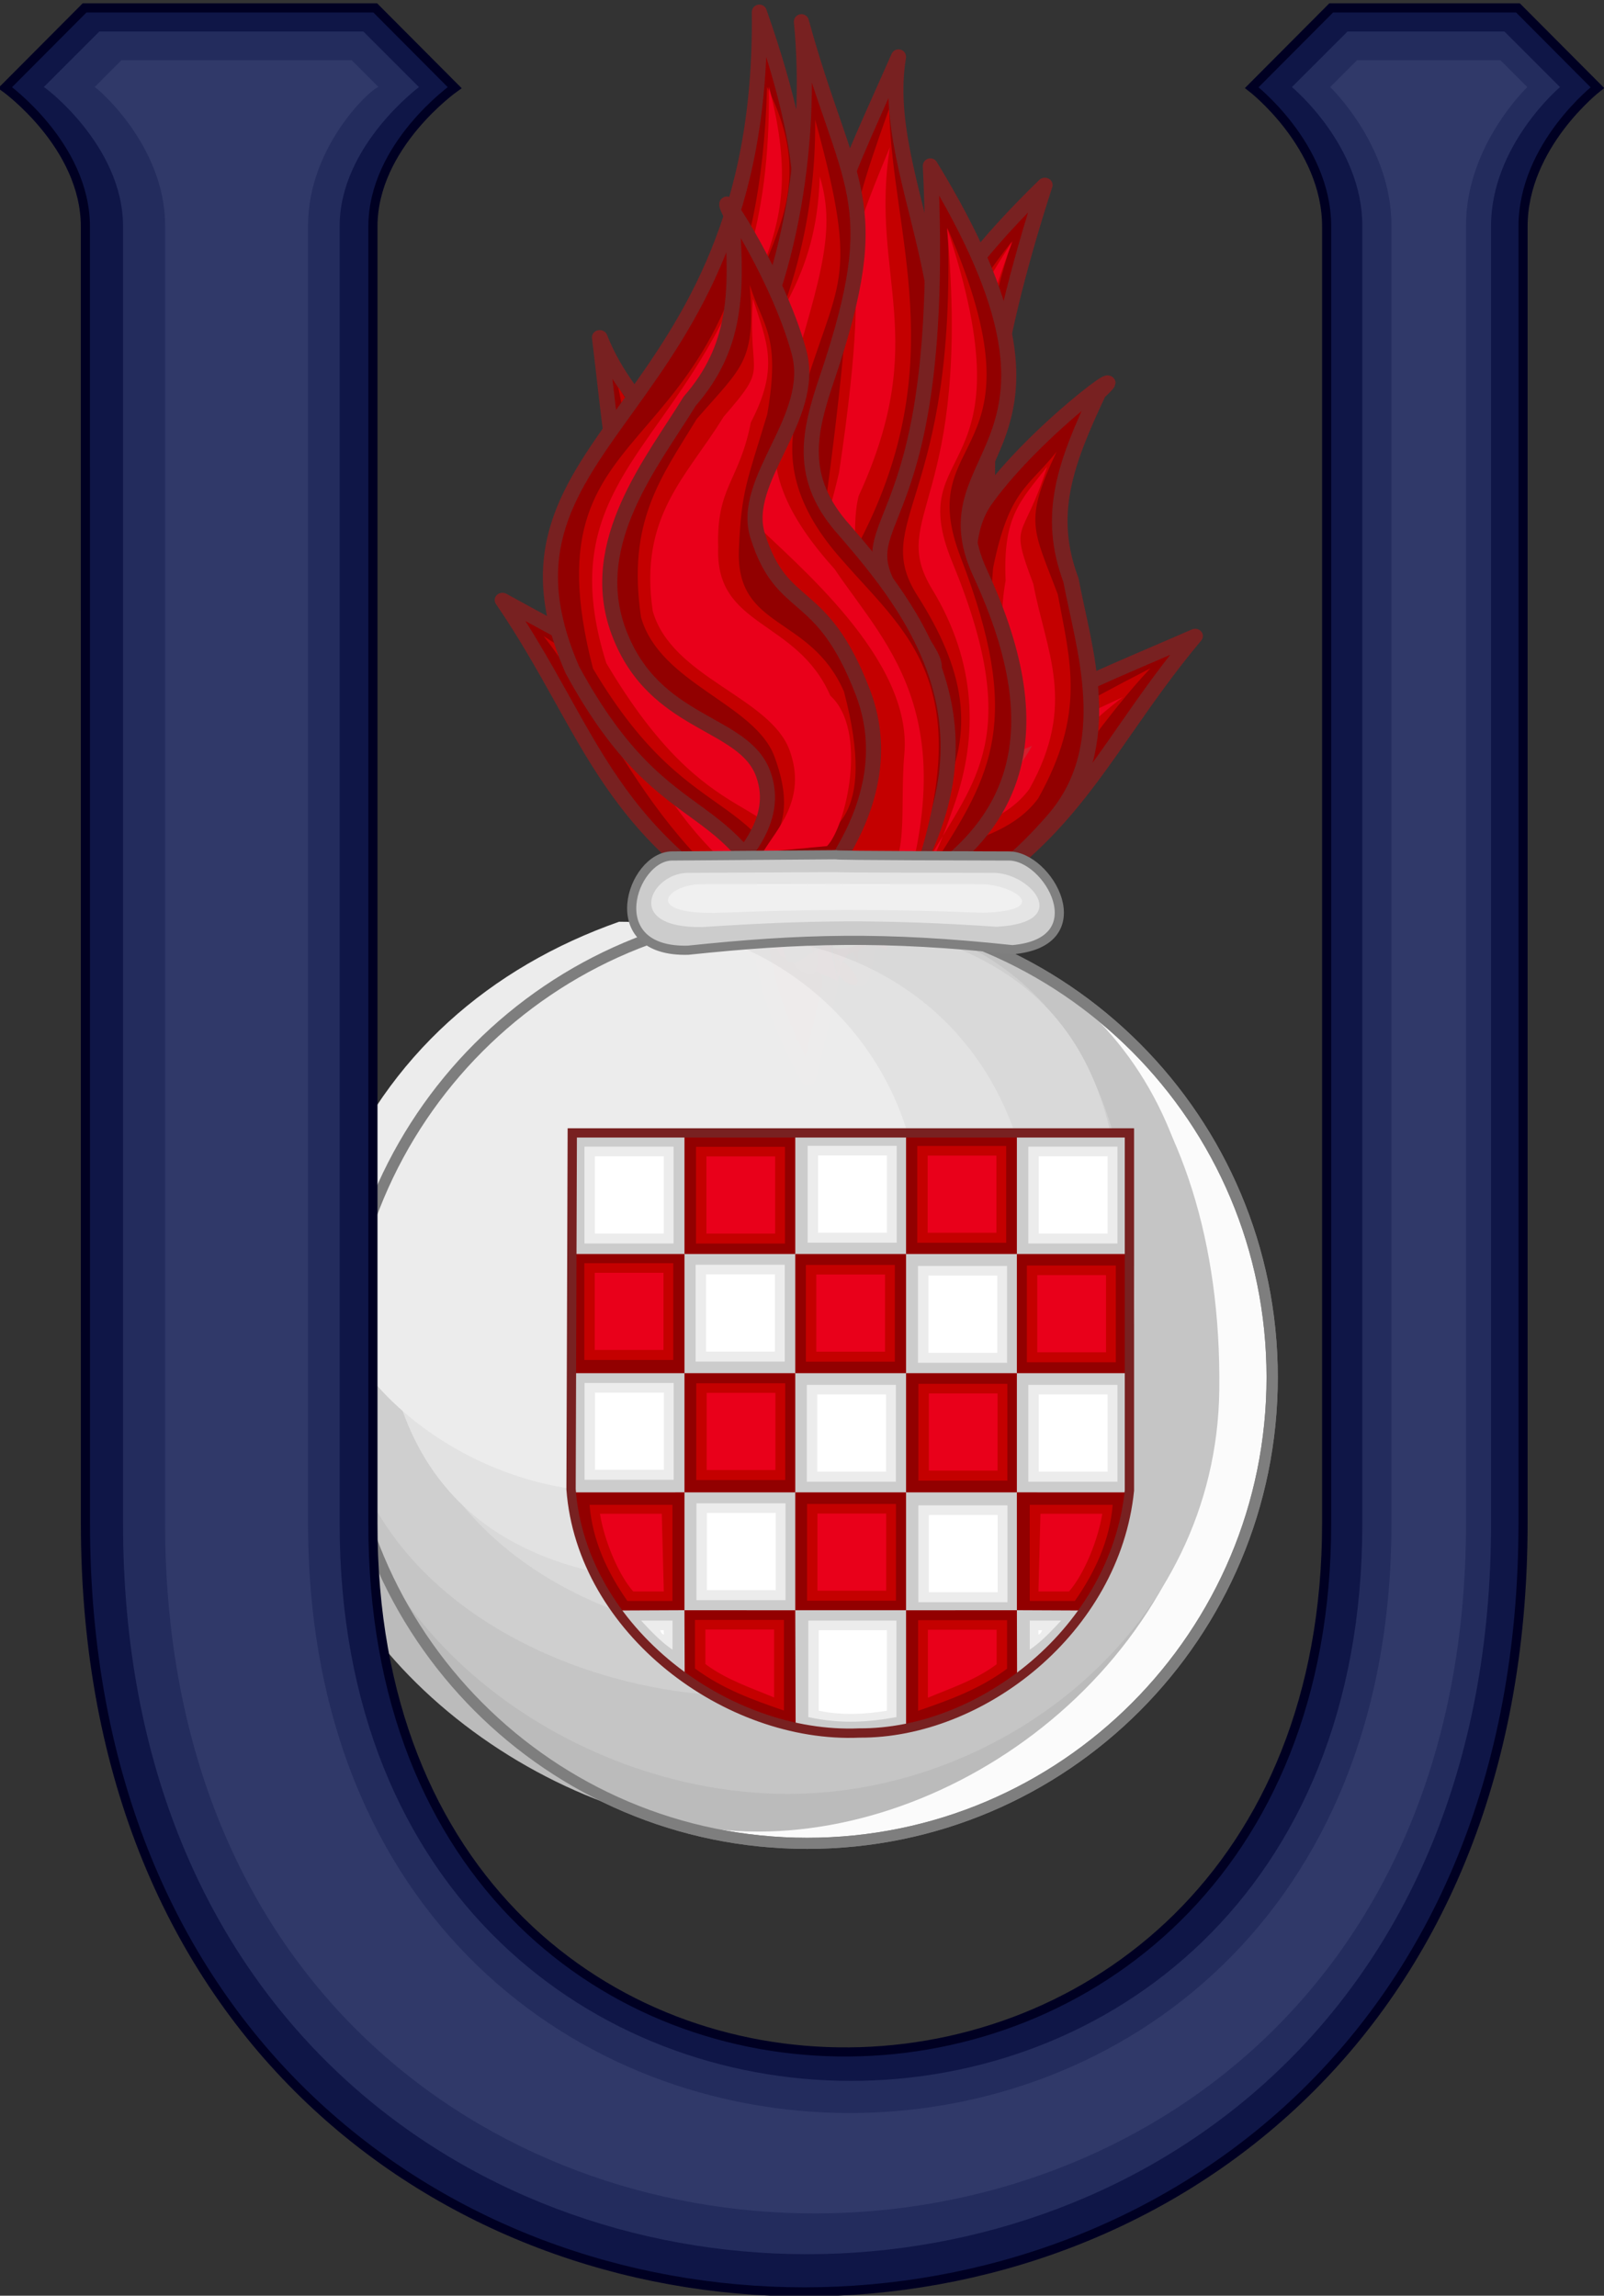 <?xml version="1.0" encoding="UTF-8" standalone="no"?>
<!-- Created with Inkscape (http://www.inkscape.org/) -->

<svg
   xmlns:dc="http://purl.org/dc/elements/1.1/"
   xmlns:cc="http://creativecommons.org/ns#"
   xmlns:rdf="http://www.w3.org/1999/02/22-rdf-syntax-ns#"
   xmlns:svg="http://www.w3.org/2000/svg"
   xmlns="http://www.w3.org/2000/svg"
   xmlns:sodipodi="http://sodipodi.sourceforge.net/DTD/sodipodi-0.dtd"
   xmlns:inkscape="http://www.inkscape.org/namespaces/inkscape"
   width="175.35"
   height="251"
   id="svg62544"
   version="1.1"
   inkscape:version="0.48.1 "
   sodipodi:docname="Ustase symbol.svg">
  <rect width="100%" height="100%" fill="#333333" stroke="none"/>
  <defs
     id="defs62546">
    <inkscape:path-effect
       bendpath-nodetypes="cc"
       vertical="false"
       scale_y_rel="false"
       prop_scale="1"
       bendpath="m 3518.818,376.222 c -69.628,18.516 -119.722,13.33 -159.735,-5.691"
       is_visible="true"
       id="path-effect267969-4-8-5-2-7-6-1-4-1"
       effect="bend_path" />
    <inkscape:path-effect
       bendpath-nodetypes="cc"
       vertical="false"
       scale_y_rel="false"
       prop_scale="1"
       bendpath="m 3518.818,376.222 c -69.628,18.516 -119.722,13.33 -159.735,-5.691"
       is_visible="true"
       id="path-effect267969-4-8-5-2-7-6-1-4"
       effect="bend_path" />
    <inkscape:path-effect
       bendpath-nodetypes="cc"
       vertical="false"
       scale_y_rel="false"
       prop_scale="1"
       bendpath="m 3518.818,376.222 c -69.628,18.516 -119.722,13.33 -159.735,-5.691"
       is_visible="true"
       id="path-effect267969-4-8-5-2-7-6-1-9-6"
       effect="bend_path" />
    <inkscape:path-effect
       bendpath-nodetypes="cc"
       vertical="false"
       scale_y_rel="false"
       prop_scale="1"
       bendpath="m 3518.818,376.222 c -69.628,18.516 -119.722,13.33 -159.735,-5.691"
       is_visible="true"
       id="path-effect267969-4-8-5-2-7-6-1-9"
       effect="bend_path" />
  </defs>
  <sodipodi:namedview
     id="base"
     pagecolor="#ffffff"
     bordercolor="#666666"
     borderopacity="1.0"
     inkscape:pageopacity="0.0"
     inkscape:pageshadow="2"
     inkscape:zoom="1.4142136"
     inkscape:cx="9.7078018"
     inkscape:cy="192.87365"
     inkscape:document-units="px"
     inkscape:current-layer="g11637"
     showgrid="false"
     inkscape:window-width="1600"
     inkscape:window-height="844"
     inkscape:window-x="-4"
     inkscape:window-y="-4"
     inkscape:window-maximized="1"
     showguides="true"
     inkscape:guide-bbox="true" />
  <g
     inkscape:label="Layer 1"
     inkscape:groupmode="layer"
     id="layer1"
     transform="translate(0,-801.362)">
    <g
       id="layer1-1"
       transform="matrix(1.979,0,0,1.981,122.863,-254.44)">
      <g
         id="g11637"
         transform="matrix(0.371,0,0,0.371,-6.553,344.412)">
        <g
           transform="matrix(-0.286,-0.067,-0.073,0.269,105.885,560.768)"
           id="g83290-0-6">
          <path
             inkscape:connector-curvature="0"
             style="fill:#920000;fill-opacity:1;stroke:#782121;stroke-width:0.544;stroke-linecap:round;stroke-linejoin:round;stroke-miterlimit:4;stroke-opacity:1;stroke-dasharray:none"
             d="m -253.751,228.369 c 0,0 2.849,-2.055 4.659,-5.756 1.257,-2.57 1.419,-1.17 -0.529,-4.683 -1.654,-2.983 1.965,-1.905 1.331,-15.861 6.161,10.727 -0.302,10.438 1.738,15.126 2.692,6.186 1.255,9.866 -3.432,12.364 z"
             id="path4796-7-1"
             sodipodi:nodetypes="csscscc"
             transform="matrix(14.44,-6.364695e-4,6.364695e-4,14.44,3936.231,-2923.584)" />
          <path
             inkscape:connector-curvature="0"
             style="fill:#c40000;fill-opacity:1;stroke:none"
             d="m -250.711,227.386 c 0,0 0.956,1.934 2.766,-1.768 1.257,-2.57 0.831,-4.865 -0.799,-7.59 -1.66,-2.774 1.375,-3.526 1.061,-13.63 3.592,8.834 -1.289,7.412 0.454,12.219 2.197,6.062 1.044,8.09 -0.863,11.283 z"
             id="path4796-8-6-1"
             sodipodi:nodetypes="csscscc"
             transform="matrix(14.44,-6.364695e-4,6.364695e-4,14.44,3936.231,-2923.584)" />
          <path
             inkscape:connector-curvature="0"
             style="fill:#e9001a;fill-opacity:1;stroke:none"
             d="m -248.573,227.623 c 0,0 -0.119,2.019 1.143,-1.903 0.784,-2.435 0.776,-5.171 -0.799,-7.928 -1.584,-2.774 1.405,-3.145 0.52,-13.427 3.002,9.604 -1.586,7.857 0.183,12.422 2.508,6.473 0.761,8.104 -0.796,11.012 z"
             id="path4796-8-1-3-0"
             sodipodi:nodetypes="csscscc"
             transform="matrix(14.44,-6.364695e-4,6.364695e-4,14.44,3936.231,-2923.584)" />
        </g>
        <g
           transform="matrix(0.217,0.186,-0.202,0.204,-57.368,553.603)"
           id="g83290-0">
          <path
             inkscape:connector-curvature="0"
             style="fill:#920000;fill-opacity:1;stroke:#782121;stroke-width:0.544;stroke-linecap:round;stroke-linejoin:round;stroke-miterlimit:4;stroke-opacity:1;stroke-dasharray:none"
             d="m -253.503,214.902 c 1.374,-11.06 1.617,-10.891 4.102,-16.883 0.497,5.966 2.58,9.243 -0.565,16.105 1.51,2.159 0.466,0.936 -3.269,-0.596 1.011,-4.966 -0.975,3.096 -0.268,1.374 z"
             id="path4816-3-5"
             sodipodi:nodetypes="ccccc"
             transform="matrix(14.44,-6.364695e-4,6.364695e-4,14.44,3936.231,-2923.584)" />
          <path
             inkscape:connector-curvature="0"
             style="fill:#c40000;fill-opacity:1;stroke:none"
             d="m -251.894,214.184 c 1.374,-11.06 0.207,-8.396 2.164,-14.238 0.105,4.677 2.181,9.436 -0.984,15.985 -0.304,2.159 2.031,-0.334 -1.704,-1.866 1.011,-4.966 -0.182,1.841 0.524,0.118 z"
             id="path4816-3-8-6"
             sodipodi:nodetypes="ccccc"
             transform="matrix(14.44,-6.364695e-4,6.364695e-4,14.44,3936.231,-2923.584)" />
          <path
             inkscape:connector-curvature="0"
             style="fill:#e9001a;fill-opacity:1;stroke:none"
             d="m -251.478,213.457 c 1.449,-10.306 -0.56,-6.093 1.775,-12.085 -0.715,4.812 1.459,7.058 -1.09,12.957 -0.603,2.461 3.369,2.842 -0.366,1.311 1.011,-4.966 -0.755,-0.19 -0.318,-2.183 z"
             id="path4816-3-8-3-0"
             sodipodi:nodetypes="ccccc"
             transform="matrix(14.44,-6.364695e-4,6.364695e-4,14.44,3936.231,-2923.584)" />
        </g>
        <g
           transform="matrix(-0.236,0.165,0.18,0.221,15.732,556.374)"
           id="g83290-0-7">
          <path
             inkscape:connector-curvature="0"
             style="fill:#920000;fill-opacity:1;stroke:#782121;stroke-width:0.544;stroke-linecap:round;stroke-linejoin:round;stroke-miterlimit:4;stroke-opacity:1;stroke-dasharray:none"
             d="m -253.503,214.902 c 1.374,-11.06 1.617,-10.891 4.102,-16.883 0.497,5.966 2.58,9.243 -0.565,16.105 1.51,2.159 0.466,0.936 -3.269,-0.596 1.011,-4.966 -0.975,3.096 -0.268,1.374 z"
             id="path4816-3-5-6"
             sodipodi:nodetypes="ccccc"
             transform="matrix(14.44,-6.364695e-4,6.364695e-4,14.44,3936.231,-2923.584)" />
          <path
             inkscape:connector-curvature="0"
             style="fill:#c40000;fill-opacity:1;stroke:none"
             d="m -251.894,214.184 c 1.374,-11.06 0.207,-8.396 2.164,-14.238 0.105,4.677 2.181,9.436 -0.984,15.985 -0.304,2.159 2.031,-0.334 -1.704,-1.866 1.011,-4.966 -0.182,1.841 0.524,0.118 z"
             id="path4816-3-8-6-3"
             sodipodi:nodetypes="ccccc"
             transform="matrix(14.44,-6.364695e-4,6.364695e-4,14.44,3936.231,-2923.584)" />
          <path
             inkscape:connector-curvature="0"
             style="fill:#e9001a;fill-opacity:1;stroke:none"
             d="m -251.478,213.457 c 1.449,-10.306 -0.56,-6.093 1.775,-12.085 -0.715,4.812 1.459,7.058 -1.09,12.957 -0.603,2.461 3.369,2.842 -0.366,1.311 1.011,-4.966 -0.755,-0.19 -0.318,-2.183 z"
             id="path4816-3-8-3-0-6"
             sodipodi:nodetypes="ccccc"
             transform="matrix(14.44,-6.364695e-4,6.364695e-4,14.44,3936.231,-2923.584)" />
        </g>
        <g
           transform="matrix(0.259,-0.132,0.143,0.243,-137.988,618.2)"
           id="g83290-0-1">
          <path
             inkscape:connector-curvature="0"
             style="fill:#920000;fill-opacity:1;stroke:#782121;stroke-width:0.544;stroke-linecap:round;stroke-linejoin:round;stroke-miterlimit:4;stroke-opacity:1;stroke-dasharray:none"
             d="m -253.503,214.902 c 1.374,-11.06 1.617,-10.891 4.102,-16.883 -0.749,4.753 3.418,9.889 0.273,16.751 1.51,2.159 -2.075,7.007 -5.81,5.475 1.011,-4.966 0.729,-3.621 1.435,-5.343 z"
             id="path4816-3-5-0"
             sodipodi:nodetypes="ccccc"
             transform="matrix(14.44,-6.364695e-4,6.364695e-4,14.44,3936.231,-2923.584)" />
          <path
             inkscape:connector-curvature="0"
             style="fill:#c40000;fill-opacity:1;stroke:none"
             d="m -251.894,214.184 c 1.374,-11.06 0.207,-8.396 2.164,-14.238 0.105,4.677 2.181,9.436 -0.984,15.985 -0.304,2.159 -0.505,5.615 -4.24,4.083 1.011,-4.966 2.353,-4.108 3.06,-5.831 z"
             id="path4816-3-8-6-2"
             sodipodi:nodetypes="ccccc"
             transform="matrix(14.44,-6.364695e-4,6.364695e-4,14.44,3936.231,-2923.584)" />
          <path
             inkscape:connector-curvature="0"
             style="fill:#e9001a;fill-opacity:1;stroke:none"
             d="m -251.478,213.457 c 1.449,-10.306 -0.56,-6.093 1.775,-12.085 -0.715,4.812 1.459,7.058 -1.09,12.957 -0.603,2.461 1.362,7.957 -2.373,6.426 1.011,-4.966 1.252,-5.304 1.688,-7.297 z"
             id="path4816-3-8-3-0-4"
             sodipodi:nodetypes="ccccc"
             transform="matrix(14.44,-6.364695e-4,6.364695e-4,14.44,3936.231,-2923.584)" />
        </g>
        <g
           transform="matrix(-0.278,-0.093,-0.101,0.261,85.824,584.375)"
           id="g83290-2">
          <path
             sodipodi:nodetypes="csccsc"
             inkscape:connector-curvature="0"
             id="path4118-5-6"
             d="m -256.796,223.673 c 1.784,1.504 2.921,3.665 4.144,2.442 1.223,-1.222 0.077,-3.604 -1.572,-5.255 -1.649,-1.65 -2.774,-6.548 -3.997,-5.326 0.057,2.183 -1.476,4.874 0.884,7.529 z"
             style="fill:#ffeea7;fill-opacity:0.98;fill-rule:evenodd;stroke:none"
             transform="matrix(14.44,-6.364695e-4,6.364695e-4,14.44,3936.231,-2923.584)" />
          <path
             inkscape:connector-curvature="0"
             style="fill:#920000;fill-opacity:1;stroke:#782121;stroke-width:0.544;stroke-linecap:round;stroke-linejoin:round;stroke-miterlimit:4;stroke-opacity:1;stroke-dasharray:none"
             d="m -255.221,203.947 c -0.854,-1.787 1.573,1.988 2.345,5.037 0.623,2.463 -2.063,4.733 -1.442,6.832 0.868,2.929 2.217,1.783 3.667,5.802 1.735,4.807 -3.078,9.03 -3.736,9.66 l 0.461,-3.559 c 0.454,-0.824 1.63,-2.42 -0.203,-3.069 -2.474,-0.876 -3.804,-1.752 -5.04,-5.265 -1.168,-3.321 1.202,-6.358 2.474,-8.573 1.636,-1.999 1.669,-4.009 1.474,-6.864 z"
             id="path4818-9"
             sodipodi:nodetypes="csssccsscc"
             inkscape:transform-center-x="31.128538"
             inkscape:transform-center-y="15.262424"
             transform="matrix(14.44,-6.364695e-4,6.364695e-4,14.44,3936.231,-2923.584)" />
          <path
             inkscape:connector-curvature="0"
             style="fill:#c40000;fill-opacity:1;stroke:none"
             d="m -254.595,206.489 c 0.465,1.569 1.087,1.867 0.61,4.81 -0.709,2.508 -0.907,2.834 -0.989,5.021 -0.113,3.005 2.491,2.408 3.667,5.274 1.207,4.882 -0.589,5.183 -1.247,5.813 l -1.381,0.077 c 0.454,-0.824 0.833,-1.637 0.207,-3.461 -0.68,-1.981 -4.003,-2.708 -4.663,-5.19 -0.489,-3.547 0.674,-5.151 1.946,-7.366 1.636,-1.999 2.046,-2.123 1.851,-4.978 z"
             id="path4818-5-7"
             sodipodi:nodetypes="ccccccccccc"
             inkscape:transform-center-x="2.1579223"
             inkscape:transform-center-y="1.0569498"
             transform="matrix(14.44,-6.364695e-4,6.364695e-4,14.44,3936.231,-2923.584)" />
          <path
             inkscape:connector-curvature="0"
             style="fill:#e9001a;fill-opacity:1;stroke:none"
             d="m -254.478,207.114 c 0.465,1.569 0.822,2.284 -0.079,4.482 -0.407,2.206 -1.208,2.381 -1.14,4.644 -0.113,3.005 2.738,2.643 3.914,5.508 1.335,1.293 0.539,4.882 -0.115,5.587 l -2.232,0.22 c 0.454,-0.824 1.551,-1.954 0.925,-3.778 -0.68,-1.981 -4.118,-2.692 -4.778,-5.174 -0.489,-3.547 1.202,-5 2.474,-7.215 1.636,-1.999 0.854,-1.272 1.036,-4.278 z"
             id="path4818-5-5-9"
             sodipodi:nodetypes="ccccccccccc"
             inkscape:transform-center-x="0.15215951"
             inkscape:transform-center-y="0.073463517"
             transform="matrix(14.44,-6.364695e-4,6.364695e-4,14.44,3936.231,-2923.584)" />
          <path
             sodipodi:nodetypes="cccccc"
             inkscape:connector-curvature="0"
             id="path4157-4"
             d="m -251.71,223.687 c -1e-4,2.427 -0.321,3.956 -1.217,3.956 -0.896,-3e-5 0.203,-0.853 0.203,-3.28 -0.077,-0.926 -0.013,-1.171 -0.902,-2.127 -0.808,-1.153 -3.415,-1.605 -3.897,-5.174 1.234,1.217 6.422,4.739 5.813,6.625 z"
             style="fill:#d31e2d;fill-opacity:1;fill-rule:evenodd;stroke:none"
             transform="matrix(14.44,-6.364695e-4,6.364695e-4,14.44,3936.231,-2923.584)" />
        </g>
        <path
           inkscape:connector-curvature="0"
           style="fill:#920000;fill-opacity:1;stroke:#782121;stroke-width:2.249;stroke-linecap:round;stroke-linejoin:round;stroke-miterlimit:4;stroke-opacity:1;stroke-dasharray:none"
           d="m -33.383,584.304 c 5.857,-44.291 6.892,-43.616 17.49,-67.613 -3.193,19.033 14.578,39.603 1.167,67.084 6.439,8.647 -8.849,28.061 -24.779,21.929 4.309,-19.887 3.107,-14.501 6.121,-21.399 z"
           id="path4816-3"
           sodipodi:nodetypes="ccccc" />
        <path
           inkscape:connector-curvature="0"
           style="fill:#920000;fill-opacity:1;stroke:#782121;stroke-width:2.249;stroke-linecap:round;stroke-linejoin:round;stroke-miterlimit:4;stroke-opacity:1;stroke-dasharray:none"
           d="m -34.438,638.233 c 0,0 12.149,-8.228 19.868,-23.051 5.361,-10.293 6.05,-4.685 -2.257,-18.753 -7.053,-11.945 8.38,-7.628 5.675,-63.517 26.277,42.957 -1.288,41.801 7.415,60.574 11.483,24.771 5.353,39.51 -14.635,49.516 z"
           id="path4796"
           sodipodi:nodetypes="csscscc" />
        <path
           inkscape:connector-curvature="0"
           style="fill:#920000;fill-opacity:1;stroke:#782121;stroke-width:2.249;stroke-linecap:round;stroke-linejoin:round;stroke-miterlimit:4;stroke-opacity:1;stroke-dasharray:none"
           d="m -31.6,650.41 c -7.81,-26.288 -18.14,-15.463 -32.851,-42.527 -15.389,-35.261 28.62,-37.31 27.836,-97.848 18.074,51.45 -9.438,38.142 -8.23,65.875 -0.315,39.092 21.955,5.036 34.211,61.504 z"
           id="path4804"
           sodipodi:nodetypes="cccccc" />
        <path
           inkscape:connector-curvature="0"
           style="fill:#c40000;fill-opacity:1;stroke:none"
           d="m -26.52,581.426 c 5.857,-44.292 0.879,-33.625 9.225,-57.018 0.45,18.731 9.304,37.787 -4.193,64.016 -1.297,8.647 -2.152,22.485 -18.083,16.353 4.309,-19.887 10.036,-16.453 13.05,-23.351 z"
           id="path4816-3-8"
           sodipodi:nodetypes="ccccc" />
        <path
           inkscape:connector-curvature="0"
           style="fill:#e9001a;fill-opacity:1;stroke:none"
           d="m -24.745,578.514 c 6.18,-41.272 -2.388,-24.4 7.567,-48.397 -3.05,19.272 6.225,28.265 -4.648,51.888 -2.569,9.855 5.811,31.866 -10.119,25.734 4.309,-19.887 5.339,-21.243 7.2,-29.225 z"
           id="path4816-3-8-3"
           sodipodi:nodetypes="ccccc" />
        <path
           inkscape:connector-curvature="0"
           style="fill:#c40000;fill-opacity:1;stroke:none"
           d="m -21.473,634.298 c 0,0 4.076,7.744 11.796,-7.079 5.361,-10.294 3.545,-19.484 -3.41,-30.394 -7.082,-11.109 5.864,-14.12 4.521,-54.584 15.322,35.377 -5.494,29.685 1.937,48.933 9.372,24.276 4.455,32.396 -3.68,45.185 z"
           id="path4796-8"
           sodipodi:nodetypes="csscscc" />
        <path
           inkscape:connector-curvature="0"
           style="fill:#920000;fill-opacity:1;stroke:#782121;stroke-width:2.249;stroke-linecap:round;stroke-linejoin:round;stroke-miterlimit:4;stroke-opacity:1;stroke-dasharray:none"
           d="m -17.566,644.083 c 19.056,-26.51 3.704,-45.319 -6.39,-56.991 -7.029,-7.793 -5.258,-14.675 -2.548,-22.692 9.082,-26.893 2.994,-27.991 -3.847,-52.94 1.792,18.183 -1.923,41.366 -11.627,55.368 -10.302,4.214 -18.549,31.808 -1.554,34.395 20.907,3.182 19.013,13.461 19.828,39.786 l 6.138,3.075 z"
           id="path4816"
           sodipodi:nodetypes="cccccsccc" />
        <path
           inkscape:connector-curvature="0"
           style="fill:#c40000;fill-opacity:1;stroke:none"
           d="m -17.454,648.368 c 15.867,-36.99 3.357,-45.099 -6.711,-56.689 -7.029,-7.793 -9.119,-15.279 -6.409,-23.297 5.543,-19.038 9.107,-17.418 2.266,-42.367 0.183,14.86 -3.854,31.094 -13.558,45.097 -10.302,4.214 -18.549,31.808 -1.554,34.395 20.907,3.182 19.013,13.461 19.828,39.786 l 6.139,3.075 z"
           id="path4816-5"
           sodipodi:nodetypes="cccccsccc" />
        <path
           inkscape:connector-curvature="0"
           style="fill:#e9001a;fill-opacity:1;stroke:none"
           d="m -17.731,649.577 c 13.041,-34.046 0.255,-44.906 -7.676,-56.689 -7.029,-7.793 -10.728,-15.28 -8.018,-23.297 5.543,-19.038 8.464,-26.481 5.805,-35.116 -0.46,15.162 -6.749,22.031 -16.453,36.033 -10.302,4.214 -16.619,33.621 0.376,36.207 20.907,3.182 19.013,13.461 19.828,39.786 l 6.139,3.075 z"
           id="path4816-5-2"
           sodipodi:nodetypes="cccccsccc" />
        <path
           sodipodi:nodetypes="ssccs"
           inkscape:connector-curvature="0"
           id="path4118"
           d="m -15.026,620.424 c -0.845,9.31 1.422,19.032 -5.952,19.033 -7.374,-1.4e-4 -11.1,-9.991 -11.1,-19.334 4.1e-5,-9.343 -13.004,-34.44 -5.63,-34.44 6.409,6.344 23.969,20.565 22.682,34.742 z"
           style="fill:#c40000;fill-opacity:1;fill-rule:evenodd;stroke:none" />
        <path
           inkscape:connector-curvature="0"
           style="fill:#c40000;fill-opacity:1;stroke:none"
           d="m -28.536,650.207 c -6.495,-27.111 -17.159,-16.077 -32.851,-42.527 -10.83,-41.914 24.187,-26.437 25.921,-86.529 10.578,21.13 -7.523,26.823 -6.315,54.556 -0.315,39.092 0.045,4.494 12.3,60.962 z"
           id="path4804-7"
           sodipodi:nodetypes="cccccc" />
        <path
           inkscape:connector-curvature="0"
           style="fill:#e9001a;fill-opacity:1;stroke:none"
           d="m -28.571,639.378 c -5.63,-14.116 -15.141,-6.061 -30.833,-32.51 -6.834,-21.682 4.326,-29.204 13.992,-45.015 5.312,-8.688 10.464,-19.385 10.226,-40.722 6.97,26.396 -7.191,26.503 -6.054,54.035 -0.315,39.093 0.045,4.494 12.3,60.962 z"
           id="path4804-7-2"
           sodipodi:nodetypes="ccscccc" />
        <path
           sodipodi:nodetypes="csccsc"
           inkscape:connector-curvature="0"
           id="path4118-5"
           d="m -47.424,619.427 c 7.607,6.023 12.459,14.675 17.674,9.78 5.215,-4.895 0.328,-14.435 -6.707,-21.043 -7.035,-6.608 -11.831,-26.222 -17.046,-21.327 0.244,8.741 -6.295,19.519 3.773,30.153 z"
           style="fill:#e9001a;fill-opacity:1;fill-rule:evenodd;stroke:none" />
        <path
           inkscape:connector-curvature="0"
           style="fill:#920000;fill-opacity:1;stroke:#782121;stroke-width:2.249;stroke-linecap:round;stroke-linejoin:round;stroke-miterlimit:4;stroke-opacity:1;stroke-dasharray:none"
           d="m -40.709,540.432 c -3.642,-7.156 6.708,7.96 10.001,20.17 2.66,9.862 -8.799,18.954 -6.147,27.359 3.701,11.731 9.456,7.14 15.642,23.234 7.399,19.248 -13.127,36.164 -15.934,38.687 l -4.604,-10.569 c 1.936,-3.3 8.376,-8.67 5.706,-15.974 -2.901,-7.935 -16.225,-7.017 -21.497,-21.085 -4.983,-13.298 5.125,-25.462 10.55,-34.333 6.977,-8.006 7.118,-16.055 6.283,-27.489 z"
           id="path4818"
           sodipodi:nodetypes="csssccsscc"
           inkscape:transform-center-x="57.665249"
           inkscape:transform-center-y="26.247756" />
        <path
           inkscape:connector-curvature="0"
           style="fill:#e9001a;fill-opacity:1;stroke:none"
           d="m -12.355,635.246 c 0,0 -0.507,8.086 4.876,-7.621 3.342,-9.752 3.307,-20.707 -3.41,-31.748 -6.757,-11.107 5.99,-12.595 2.215,-53.771 12.805,38.459 -6.761,31.466 0.784,49.745 10.7,25.921 3.245,32.454 -3.391,44.102 z"
           id="path4796-8-1"
           sodipodi:nodetypes="csscscc" />
        <path
           inkscape:connector-curvature="0"
           style="fill:#c40000;fill-opacity:1;stroke:none"
           d="m -38.042,550.61 c 1.984,6.284 4.638,7.477 2.601,19.264 -3.022,10.042 -3.866,11.349 -4.217,20.109 -0.481,12.033 10.626,9.645 15.642,21.119 5.147,19.551 -2.51,20.757 -5.317,23.28 l -5.891,0.307 c 1.936,-3.3 3.55,-6.555 0.88,-13.86 -2.901,-7.935 -17.073,-10.843 -19.888,-20.783 -2.088,-14.204 2.873,-20.629 8.298,-29.499 6.977,-8.006 8.727,-8.502 7.892,-19.937 z"
           id="path4818-5"
           sodipodi:nodetypes="ccccccccccc"
           inkscape:transform-center-x="3.9975275"
           inkscape:transform-center-y="1.8177094" />
        <path
           inkscape:connector-curvature="0"
           style="fill:#e9001a;fill-opacity:1;stroke:none"
           d="m -37.53,552.799 c 1.984,6.284 3.971,10.019 -0.35,18.264 -1.735,8.834 -5.153,9.537 -4.86,18.599 -0.481,12.033 11.679,10.582 16.695,22.057 5.693,5.178 2.3,19.552 -0.491,22.374 l -9.518,0.88 c 1.936,-3.3 6.613,-7.826 3.943,-15.131 -2.901,-7.935 -17.562,-10.78 -20.377,-20.721 -2.088,-14.204 5.125,-20.025 10.55,-28.895 6.977,-8.006 3.58,-5.407 4.353,-17.446 z"
           id="path4818-5-5"
           sodipodi:nodetypes="ccccccccccc"
           inkscape:transform-center-x="0.28188036"
           inkscape:transform-center-y="0.12630492" />
        <g
           transform="matrix(1.363,0,0,1.361,-494.684,-574.618)"
           id="layer1-88-4-1"
           inkscape:label="Layer 1">
          <g
             inkscape:label="Layer 1"
             id="layer1-3-9-7"
             transform="translate(-612.312,253.164)"
             style="stroke-width:1.176;stroke-miterlimit:4;stroke-dasharray:none;display:inline">
            <g
               transform="matrix(5.45,0,0,5.496,-13655.832,-3821.316)"
               id="g9083-9-7-9-7-2-1-9-4"
               style="stroke-width:2.046;stroke-miterlimit:4;stroke-dasharray:none;display:inline">
              <g
                 style="stroke-width:2.315;stroke-miterlimit:4;stroke-dasharray:none;display:inline"
                 id="g9087-7-8-1-9-7-1-2-0"
                 transform="matrix(0.893,0,0,0.874,297.297,168.518)">
                <g
                   transform="matrix(0.246,0,0,0.26,2498.694,677.647)"
                   id="layer1-4"
                   inkscape:label="Capa 1">
                  <g
                     style="stroke-width:2.315;stroke-miterlimit:4;stroke-dasharray:none;display:inline"
                     id="g83290"
                     transform="matrix(0.217,0,0,0.22,517.5,401.165)">
                    <g
                       id="g16492-88-6"
                       style="opacity:0.98;fill:#f8ec94;fill-opacity:1;stroke:#aa8800;stroke-width:10.587;stroke-miterlimit:4;stroke-opacity:1;stroke-dasharray:none;display:inline;overflow:visible"
                       transform="matrix(1.924,0,0,1.825,763.25,-483.894)">
                      <g
                         style="stroke-width:2.117;stroke-miterlimit:4;stroke-dasharray:none"
                         id="g16328-1-2"
                         transform="matrix(5,0,0,5,-980.699,-319.814)">
                        <g
                           id="g12979-91-7-9-9-7-0-6-6-1-6-5-1-43-0"
                           style="stroke-width:1.146;stroke-miterlimit:4;stroke-dasharray:none;display:inline"
                           transform="matrix(1.863,0,0,1.833,97.192,-1597.689)">
                          <path
                             id="path9021-6-8-7-3-0-6-9-8-1-8-3-6-6-1-0-5-8-7-7-19-3"
                             d="m 2700.19,785.026 c 0,5.888 -4.696,10.66 -10.489,10.66 -5.793,0 -10.489,-4.773 -10.489,-10.66 0,-5.888 4.696,-10.66 10.489,-10.66 5.793,0 10.489,4.773 10.489,10.66 z"
                             style="fill:#ffffff;stroke:#808080;stroke-width:0.254;stroke-linecap:butt;stroke-linejoin:miter;stroke-miterlimit:4;stroke-opacity:1;stroke-dasharray:none;stroke-dashoffset:0;marker:none;visibility:visible;display:inline;overflow:visible;enable-background:accumulate"
                             transform="matrix(1.04,0,0,1.04,-2741.913,82.476)"
                             inkscape:connector-curvature="0" />
                          <path
                             transform="matrix(1.091,0,0,1.17,-2879.067,-19.187)"
                             style="fill:#bebebe;fill-opacity:1;stroke:none;stroke-width:1.014;marker:none;visibility:visible;display:inline;overflow:visible;enable-background:accumulate"
                             d="m 2689.155,774.989 c -4.67,0 -10.331,6.185 -10.353,10.989 -0.019,4.096 5.153,7.951 9.823,7.951 4.67,0 9.802,-3.78 9.901,-9.173 0.096,-5.227 -4.7,-9.767 -9.37,-9.767 z"
                             id="path12933-6-20-9-2-3-04-3-7-7-1-4-8-8-8-3"
                             inkscape:connector-curvature="0"
                             sodipodi:nodetypes="sssss" />
                          <path
                             style="fill:#c8c8c8;fill-opacity:1;stroke:none;stroke-width:1.146;marker:none;visibility:visible;display:inline;overflow:visible;enable-background:accumulate"
                             d="m 56.145,887.921 c -5.097,0 -11.796,5.715 -11.796,11.337 0,5.623 5.472,9.556 10.569,9.556 5.097,0 10.056,-3.985 10.126,-9.599 0.088,-7.124 -3.801,-11.294 -8.898,-11.294 z"
                             id="path12933-6-20-9-2-3-04-3-7-7-1-4-8-8-1-7-2"
                             inkscape:connector-curvature="0"
                             sodipodi:nodetypes="sssss" />
                          <path
                             transform="matrix(1.04,0,0,1.04,-2741.913,82.476)"
                             style="fill:#c8c8c8;fill-opacity:1;stroke:none;stroke-width:1.102;marker:none;visibility:visible;display:inline;overflow:visible;enable-background:accumulate"
                             d="m 2698.581,782.706 c 0.312,5.878 -2.725,10.713 -9.889,10.979 -5.861,0.019 -8.899,-4.282 -9.479,-8.66 0.148,-5.666 4.697,-10.547 10.489,-10.66 4.549,-0.089 8.577,2.652 8.879,8.341 z"
                             id="path9021-6-8-7-3-0-6-90-7-5-5-3-6-5-4-8-1-2-4-5-0"
                             inkscape:connector-curvature="0"
                             sodipodi:nodetypes="cccsc" />
                          <path
                             style="fill:#d2d2d2;fill-opacity:1;stroke:none;stroke-width:1.146;marker:none;visibility:visible;display:inline;overflow:visible;enable-background:accumulate"
                             d="m 56.19,887.878 c -6.677,-0.477 -11.809,5.23 -11.809,10.763 0,5.263 5.332,7.82 9.44,7.844 5.923,0.035 9.238,-4.193 9.238,-9.448 0,-5.255 -2.153,-8.822 -6.869,-9.159 z"
                             id="path12933-6-20-9-2-3-04-3-7-7-1-4-8-3-9-6"
                             inkscape:connector-curvature="0"
                             sodipodi:nodetypes="sssss" />
                          <path
                             transform="matrix(1.102,0,0,1.095,-2908.736,37.898)"
                             style="fill:#dcdcdc;fill-opacity:1;stroke:none;stroke-width:1.043;marker:none;visibility:visible;display:inline;overflow:visible;enable-background:accumulate"
                             d="m 2689.739,776.269 c -4.271,-0.367 -8.708,3.944 -8.708,8.749 0,4.805 4.489,6.953 7.795,6.953 4.908,-7.3e-4 7.612,-3.897 7.612,-8.694 0,-4.797 -2.423,-6.639 -6.7,-7.007 z"
                             id="path12933-6-20-9-2-3-04-3-7-7-1-4-8-0-4"
                             inkscape:connector-curvature="0"
                             sodipodi:nodetypes="sssss" />
                          <path
                             transform="matrix(0.907,0,0,0.889,-2386.501,198.247)"
                             style="fill:#e6e6e6;fill-opacity:1;stroke:none;stroke-width:1.276;marker:none;visibility:visible;display:inline;overflow:visible;enable-background:accumulate"
                             d="m 2689.969,776.305 c -3.677,-0.025 -8.514,5.009 -8.687,8.238 -0.313,5.837 2.309,9.113 8.405,9.113 4.67,0 8.469,-3.828 8.469,-8.625 0,-5.525 -3.517,-8.695 -8.187,-8.726 z"
                             id="path12933-0-17-9-1-4-8-0-1-8-1-4-4-0-6-6"
                             inkscape:connector-curvature="0"
                             sodipodi:nodetypes="sssss" />
                          <path
                             inkscape:connector-curvature="0"
                             sodipodi:nodetypes="csssc"
                             id="path12933-0-3-3-07-0-2-4-5-0-4-5-9-7-9-3-4"
                             d="m 2689.688,776.406 c -3.617,1.315 -6.521,3.889 -8.024,7.722 -1.736,4.427 3.147,8.851 7.817,8.851 4.67,0 8.675,-3.151 8.675,-7.948 0,-4.797 -3.799,-8.625 -8.469,-8.625 z"
                             style="fill:#f0f0f0;fill-opacity:1;stroke:none;stroke-width:1.386;marker:none;visibility:visible;display:inline;overflow:visible;enable-background:accumulate"
                             transform="matrix(0.834,0,0,0.818,-2192.237,252.97)" />
                          <path
                             inkscape:connector-curvature="0"
                             transform="matrix(1.04,0,0,1.04,-2741.913,82.476)"
                             style="fill:none;stroke:#808080;stroke-width:0.254;stroke-linecap:butt;stroke-linejoin:miter;stroke-miterlimit:4;stroke-opacity:1;stroke-dasharray:none;stroke-dashoffset:0;marker:none;visibility:visible;display:inline;overflow:visible;enable-background:accumulate"
                             d="m 2700.19,785.026 c 0,5.888 -4.696,10.66 -10.489,10.66 -5.793,0 -10.489,-4.773 -10.489,-10.66 0,-5.888 4.696,-10.66 10.489,-10.66 5.793,0 10.489,4.773 10.489,10.66 z"
                             id="path37534" />
                        </g>
                      </g>
                    </g>
                  </g>
                </g>
              </g>
            </g>
          </g>
        </g>
        <g
           transform="matrix(0.215,0,0,0.215,-83.652,667.414)"
           id="g1668-3">
          <path
             style="font-size:12px;fill:#cccccc;fill-opacity:1;fill-rule:evenodd;stroke:none"
             id="path689-7"
             d="m 89.22,43.479 385.849,0 0,247.403 C 465.261,387.232 372.652,459.253 288.028,458.704 196.68,462.689 95.664,387.919 88.379,290.057 l 0.841,-246.578 z"
             inkscape:connector-curvature="0" />
          <rect
             y="44.741"
             x="166.927"
             width="76.731"
             style="font-size:12px;fill:#920000;fill-opacity:1;fill-rule:evenodd;stroke-width:1pt"
             ry="0"
             id="rect694-4"
             height="82.524" />
          <path
             sodipodi:nodetypes="ccccc"
             style="font-size:12px;fill:#920000;fill-opacity:1;fill-rule:evenodd;stroke:none"
             id="path705-3"
             d="m 397.119,292.199 0.02,81.54 44.952,0.202 c 21.709,-31.318 31.194,-61.965 33.236,-81.725 -0.352,0 -77.897,-0.037 -78.207,-0.018 z"
             inkscape:connector-curvature="0" />
          <path
             sodipodi:nodetypes="ccccc"
             style="font-size:12px;fill:#920000;fill-opacity:1;fill-rule:evenodd;stroke:none"
             id="path706-8"
             d="m 320.388,373.769 0.012,81.06 c 33.645,-6.928 61.184,-24.119 76.871,-35.714 l -0.13,-45.379 -76.753,0.033 z"
             inkscape:connector-curvature="0" />
          <path
             sodipodi:nodetypes="ccccc"
             style="font-size:12px;fill:#920000;fill-opacity:1;fill-rule:evenodd;stroke:none"
             id="path708-0"
             d="m 166.913,373.737 0.162,45.742 c 26.473,19.295 56.706,31.009 76.841,35.351 l -0.26,-81.063 -76.743,-0.03 z"
             inkscape:connector-curvature="0" />
          <rect
             y="127.265"
             x="90.196"
             width="76.731"
             style="font-size:12px;fill:#920000;fill-opacity:1;fill-rule:evenodd;stroke-width:1pt"
             ry="0"
             id="rect1722-8"
             height="82.468" />
          <rect
             y="127.265"
             x="243.658"
             width="76.731"
             style="font-size:12px;fill:#920000;fill-opacity:1;fill-rule:evenodd;stroke-width:1pt"
             ry="0"
             id="rect1724-8"
             height="82.468" />
          <rect
             y="44.741"
             x="320.389"
             width="76.731"
             style="font-size:12px;fill:#920000;fill-opacity:1;fill-rule:evenodd;stroke-width:1pt"
             ry="0"
             id="rect1726-0"
             height="82.524" />
          <rect
             y="127.265"
             x="397.12"
             width="76.731"
             style="font-size:12px;fill:#920000;fill-opacity:1;fill-rule:evenodd;stroke-width:1pt"
             ry="0"
             id="rect1728-6"
             height="82.468" />
          <rect
             y="209.733"
             x="166.927"
             width="76.731"
             style="font-size:12px;fill:#920000;fill-opacity:1;fill-rule:evenodd;stroke-width:1pt"
             ry="0"
             id="rect1730-8"
             height="82.468" />
          <rect
             y="209.733"
             x="320.389"
             width="76.731"
             style="font-size:12px;fill:#920000;fill-opacity:1;fill-rule:evenodd;stroke-width:1pt"
             ry="0"
             id="rect1732-1"
             height="82.468" />
          <rect
             y="292.202"
             x="243.657"
             width="76.731"
             style="font-size:12px;fill:#920000;fill-opacity:1;fill-rule:evenodd;stroke-width:1pt"
             ry="0"
             id="rect1734-9"
             height="81.562" />
          <path
             sodipodi:nodetypes="ccccc"
             style="font-size:12px;fill:#920000;fill-opacity:1;fill-rule:evenodd;stroke:none"
             id="path4115-8"
             d="m 166.93,292.199 -0.02,81.54 -45.653,0.202 C 99.209,342.623 89.577,311.976 87.503,292.216 c 0.357,0 79.112,-0.037 79.427,-0.018 z"
             inkscape:connector-curvature="0" />
          <path
             inkscape:connector-curvature="0"
             d="m 89.22,43.479 385.849,0 0,247.403 C 465.261,387.232 372.652,459.253 288.028,458.704 196.68,462.689 95.664,387.919 88.379,290.057 l 0.841,-246.578 z"
             id="path229685-9"
             style="font-size:12px;fill:none;stroke:#782121;stroke-width:6.441;stroke-miterlimit:4;stroke-opacity:1;stroke-dasharray:none" />
          <rect
             style="fill:#c40000;fill-opacity:1;stroke:none"
             id="rect229687-7"
             width="61.595"
             height="66.945"
             x="174.915"
             y="53.107" />
          <rect
             y="59.745"
             x="182.12"
             height="53.387"
             width="47.609"
             id="rect229689-2"
             style="fill:#e9001a;fill-opacity:1;stroke:none" />
          <rect
             style="fill:#c40000;fill-opacity:1;stroke:none"
             id="rect229687-8-28"
             width="61.595"
             height="66.945"
             x="328.136"
             y="52.546" />
          <rect
             y="59.184"
             x="335.341"
             height="53.387"
             width="47.609"
             id="rect229689-8-2"
             style="fill:#e9001a;fill-opacity:1;stroke:none" />
          <rect
             style="fill:#c40000;fill-opacity:1;stroke:none"
             id="rect229687-8-5-8"
             width="61.595"
             height="66.945"
             x="251.017"
             y="134.837" />
          <rect
             y="141.475"
             x="258.222"
             height="53.387"
             width="47.609"
             id="rect229689-8-6-9"
             style="fill:#e9001a;fill-opacity:1;stroke:none" />
          <rect
             style="fill:#c40000;fill-opacity:1;stroke:none"
             id="rect229687-8-4-0"
             width="61.595"
             height="66.945"
             x="404.056"
             y="135.237" />
          <rect
             y="141.875"
             x="411.261"
             height="53.387"
             width="47.609"
             id="rect229689-8-1-7"
             style="fill:#e9001a;fill-opacity:1;stroke:none" />
          <rect
             style="fill:#c40000;fill-opacity:1;stroke:none"
             id="rect229687-8-2-8"
             width="61.595"
             height="66.945"
             x="328.935"
             y="217.128" />
          <rect
             y="223.766"
             x="336.14"
             height="53.387"
             width="47.609"
             id="rect229689-8-69-1"
             style="fill:#e9001a;fill-opacity:1;stroke:none" />
          <rect
             style="fill:#c40000;fill-opacity:1;stroke:none"
             id="rect229687-8-7-5"
             width="61.595"
             height="66.945"
             x="175.097"
             y="216.729" />
          <rect
             y="223.367"
             x="182.302"
             height="53.387"
             width="47.609"
             id="rect229689-8-8-8"
             style="fill:#e9001a;fill-opacity:1;stroke:none" />
          <rect
             style="fill:#c40000;fill-opacity:1;stroke:none"
             id="rect229687-8-6-6"
             width="61.595"
             height="66.945"
             x="251.816"
             y="300.218" />
          <rect
             y="306.856"
             x="259.021"
             height="53.387"
             width="47.609"
             id="rect229689-8-84-1"
             style="fill:#e9001a;fill-opacity:1;stroke:none" />
          <rect
             style="fill:#c40000;fill-opacity:1;stroke:none"
             id="rect229687-8-74-2"
             width="61.595"
             height="66.945"
             x="97.578"
             y="133.639" />
          <rect
             y="140.277"
             x="104.783"
             height="53.387"
             width="47.609"
             id="rect229689-8-4-4"
             style="fill:#e9001a;fill-opacity:1;stroke:none" />
          <path
             style="fill:#c40000;fill-opacity:1;stroke:none"
             d="m 345.201,523.768 0,5.312 c 3.128,2.308 6.43,3.452 9.732,4.598 l 0,-9.911 z"
             id="path229992-2"
             inkscape:connector-curvature="0"
             transform="matrix(6.329,0,0,6.327,-2010.573,-2933.408)"
             sodipodi:nodetypes="ccccc" />
          <path
             style="fill:#e9001a;fill-opacity:1;stroke:none"
             d="m 346.339,524.818 0,3.772 c 2.333,1.744 4.967,2.584 7.522,3.661 l 0,-7.433 z"
             id="path229994-5"
             inkscape:connector-curvature="0"
             transform="matrix(6.329,0,0,6.327,-2010.573,-2933.408)"
             sodipodi:nodetypes="ccccc" />
          <path
             style="fill:#c40000;fill-opacity:1;stroke:none"
             d="m 390.322,380.63 0,33.614 c -19.796,14.605 -40.697,21.84 -61.595,29.094 l 0,-62.708 z"
             id="path229992-4-8"
             inkscape:connector-curvature="0"
             sodipodi:nodetypes="ccccc" />
          <path
             style="fill:#e9001a;fill-opacity:1;stroke:none"
             d="m 383.117,387.268 0,23.869 c -14.765,11.034 -31.437,16.348 -47.609,23.162 l 0,-47.031 z"
             id="path229994-6-6"
             inkscape:connector-curvature="0"
             sodipodi:nodetypes="ccccc" />
        </g>
        <path
           style="fill:#0f1647;fill-opacity:1;stroke:#000022;stroke-width:1.359;stroke-linecap:butt;stroke-linejoin:miter;stroke-miterlimit:4;stroke-opacity:1;stroke-dasharray:none"
           d="m -137.088,509.405 -11.824,11.861 c 0,0 11.951,8.574 11.947,20.672 l 0.01,192.94 c 2e-5,152.407 214.048,152.407 214.052,-0.048 l 0,-192.893 c -0.01,-12.098 11.069,-20.672 11.069,-20.672 l -11.824,-11.861 -27.813,0 -11.824,11.861 c 0,0 11.155,8.574 11.149,20.672 l 0,192.893 c 0,103.683 -142.239,106.055 -142.005,0 l 0,-192.893 c -0.012,-12.098 12.17,-20.672 12.17,-20.672 l -11.824,-11.861 z"
           id="path2995-2"
           inkscape:connector-curvature="0"
           sodipodi:nodetypes="ccccccccccccccccc" />
        <path
           style="fill:#cccccc;fill-opacity:1;fill-rule:evenodd;stroke:#808080;stroke-width:1.362;stroke-linecap:butt;stroke-linejoin:miter;stroke-miterlimit:4;stroke-opacity:1;stroke-dasharray:none"
           id="path10684-6"
           d="m -49.628,635.565 c 48.903,-0.341 -0.176,-0.105 50.056,0 6.007,-0.149 13.325,12.854 0.632,13.944 -19.002,-2.038 -31.549,-1.682 -48.297,0.078 -13.097,0.336 -8.392,-13.964 -2.391,-14.022 z"
           inkscape:connector-curvature="0" />
        <rect
           style="fill:#ececec;fill-opacity:1;stroke:none"
           id="rect229687-8-1-53"
           width="13.266"
           height="14.404"
           x="-62.654"
           y="678.811" />
        <rect
           y="680.239"
           x="-61.102"
           height="11.487"
           width="10.254"
           id="rect229689-8-9-9"
           style="fill:#ffffff;fill-opacity:1;stroke:none" />
        <rect
           style="fill:#ececec;fill-opacity:1;stroke:none"
           id="rect229687-8-1-2-2"
           width="13.266"
           height="14.404"
           x="-29.428"
           y="678.689" />
        <rect
           y="680.117"
           x="-27.876"
           height="11.487"
           width="10.254"
           id="rect229689-8-9-3-4"
           style="fill:#ffffff;fill-opacity:1;stroke:none" />
        <rect
           style="fill:#ececec;fill-opacity:1;stroke:none"
           id="rect229687-8-1-7-6"
           width="13.266"
           height="14.404"
           x="3.433"
           y="678.811" />
        <rect
           y="680.239"
           x="4.985"
           height="11.487"
           width="10.254"
           id="rect229689-8-9-7-1"
           style="fill:#ffffff;fill-opacity:1;stroke:none" />
        <rect
           style="fill:#ececec;fill-opacity:1;stroke:none"
           id="rect229687-8-1-5-8"
           width="13.266"
           height="14.404"
           x="-46.102"
           y="696.376" />
        <rect
           y="697.804"
           x="-44.55"
           height="11.487"
           width="10.254"
           id="rect229689-8-9-8-2"
           style="fill:#ffffff;fill-opacity:1;stroke:none" />
        <rect
           style="fill:#ececec;fill-opacity:1;stroke:none"
           id="rect229687-8-1-55-1"
           width="13.266"
           height="14.404"
           x="-12.997"
           y="696.558" />
        <rect
           y="697.986"
           x="-11.445"
           height="11.487"
           width="10.254"
           id="rect229689-8-9-6-1"
           style="fill:#ffffff;fill-opacity:1;stroke:none" />
        <rect
           style="fill:#ececec;fill-opacity:1;stroke:none"
           id="rect229687-8-1-70-9"
           width="13.266"
           height="14.404"
           x="3.433"
           y="714.244" />
        <rect
           y="715.673"
           x="4.985"
           height="11.487"
           width="10.254"
           id="rect229689-8-9-74-7"
           style="fill:#ffffff;fill-opacity:1;stroke:none" />
        <rect
           style="fill:#ececec;fill-opacity:1;stroke:none"
           id="rect229687-8-1-22-6"
           width="13.266"
           height="14.404"
           x="-29.549"
           y="714.244" />
        <rect
           y="715.673"
           x="-27.998"
           height="11.487"
           width="10.254"
           id="rect229689-8-9-78-2"
           style="fill:#ffffff;fill-opacity:1;stroke:none" />
        <rect
           style="fill:#ececec;fill-opacity:1;stroke:none"
           id="rect229687-8-1-72-9"
           width="13.266"
           height="14.404"
           x="-12.936"
           y="732.174" />
        <rect
           y="733.602"
           x="-11.385"
           height="11.487"
           width="10.254"
           id="rect229689-8-9-5-5"
           style="fill:#ffffff;fill-opacity:1;stroke:none" />
        <rect
           style="fill:#ececec;fill-opacity:1;stroke:none"
           id="rect229687-8-1-9-2"
           width="13.266"
           height="14.404"
           x="-45.98"
           y="731.87" />
        <rect
           y="733.298"
           x="-44.428"
           height="11.487"
           width="10.254"
           id="rect229689-8-9-33-0"
           style="fill:#ffffff;fill-opacity:1;stroke:none" />
        <rect
           style="fill:#ececec;fill-opacity:1;stroke:none"
           id="rect229687-8-1-1-0"
           width="13.266"
           height="14.404"
           x="-62.636"
           y="713.961" />
        <rect
           y="715.39"
           x="-61.085"
           height="11.487"
           width="10.254"
           id="rect229689-8-9-2-3"
           style="fill:#ffffff;fill-opacity:1;stroke:none" />
        <path
           style="fill:#c40000;fill-opacity:1;stroke:none"
           d="m -49.549,732.083 -12.35,0 c 0.449,5.392 2.668,10.06 5.637,14.308 l 6.713,0 z"
           id="path229922-9"
           inkscape:connector-curvature="0"
           sodipodi:nodetypes="ccccc" />
        <path
           style="fill:#e9001a;fill-opacity:1;stroke:none"
           d="m -51.141,733.42 -9.208,0 c 0.627,3.891 2.698,8.983 4.948,11.553 l 4.561,0 z"
           id="path229924-1"
           inkscape:connector-curvature="0"
           sodipodi:nodetypes="ccccc" />
        <path
           style="fill:#c40000;fill-opacity:1;stroke:none"
           d="m 3.648,732.083 12.35,0 c -0.449,5.392 -2.668,10.06 -5.637,14.308 l -6.713,0 z"
           id="path229922-1-8"
           inkscape:connector-curvature="0"
           sodipodi:nodetypes="ccccc" />
        <path
           style="fill:#e9001a;fill-opacity:1;stroke:none"
           d="m 5.24,733.42 9.208,0 c -0.627,3.891 -2.698,8.983 -4.948,11.553 l -4.561,0 z"
           id="path229924-6-1"
           inkscape:connector-curvature="0"
           sodipodi:nodetypes="ccccc" />
        <path
           style="fill:#ececec;fill-opacity:1;stroke:none"
           d="m 3.646,749.313 0,4.33 c 1.795,-1.232 3.232,-2.782 4.671,-4.33 z"
           id="path230026-9"
           inkscape:connector-curvature="0"
           sodipodi:nodetypes="cccc" />
        <path
           style="fill:#ffffff;fill-opacity:1;stroke:none"
           d="m 4.939,750.742 0,0.684 c 0.274,-0.151 0.462,-0.371 0.532,-0.684 z"
           id="path230028-5"
           inkscape:connector-curvature="0"
           sodipodi:nodetypes="cccc" />
        <path
           style="fill:#ececec;fill-opacity:1;stroke:none"
           d="m -49.549,749.313 0,4.33 c -1.795,-1.232 -3.232,-2.782 -4.67,-4.33 z"
           id="path230026-3-3"
           inkscape:connector-curvature="0"
           sodipodi:nodetypes="cccc" />
        <path
           style="fill:#ffffff;fill-opacity:1;stroke:none"
           d="m -50.842,750.742 0,0.684 c -0.274,-0.151 -0.462,-0.371 -0.532,-0.684 z"
           id="path230028-4-2"
           inkscape:connector-curvature="0"
           sodipodi:nodetypes="cccc" />
        <path
           style="fill:#ececec;fill-opacity:1;stroke:none"
           d="m -29.325,749.313 0,14.354 c 4.987,1.087 9.161,0.731 13.124,0 l 0,-14.354 z"
           id="path230068-5"
           inkscape:connector-curvature="0"
           sodipodi:nodetypes="ccccc" />
        <path
           style="fill:#ffffff;fill-opacity:1;stroke:none"
           d="m -27.776,750.742 0,11.98 c 3.45,0.714 6.819,0.541 10.155,0 l 0,-11.98 z"
           id="path230070-2"
           inkscape:connector-curvature="0"
           sodipodi:nodetypes="ccccc" />
        <path
           style="fill:#e5e5e5;fill-opacity:0.98;fill-rule:evenodd;stroke:none"
           id="path10684-1-5"
           d="m -47.275,638.075 c 44.399,-0.196 -0.159,-0.06 45.446,0 5.454,-0.086 12.098,7.394 0.574,8.021 -17.252,-1.172 -28.643,-0.968 -43.849,0.045 -11.891,0.193 -7.619,-8.032 -2.17,-8.066 z"
           inkscape:connector-curvature="0" />
        <path
           style="fill:#f0f0f0;fill-opacity:0.98;fill-rule:evenodd;stroke:none"
           id="path10684-1-2-8"
           d="m -45.248,639.766 c 40.484,-0.103 -0.145,-0.031 41.438,0 4.973,-0.045 11.031,3.915 0.523,4.247 -15.73,-0.621 -26.117,-0.512 -39.982,0.023 -10.842,0.102 -6.947,-4.253 -1.979,-4.271 z"
           inkscape:connector-curvature="0" />
        <path
           style="fill:#232c5d;fill-opacity:1;stroke:none"
           d="m 50.96,512.917 -8.276,8.266 c 0,0 10.504,8.658 10.483,20.665 l 0,193.031 c 0,110.543 -152.272,110.543 -152.272,0 l 0,-193.031 c 0.024,-12.007 11.913,-20.71 11.806,-20.665 l -8.276,-8.266 -39.311,0 -8.276,8.266 c 0.027,-0.139 11.777,8.658 11.806,20.665 l 0,193.031 c 0,144.919 203.69,144.919 203.69,0 l 0,-193.031 c -7.9e-4,-12.007 10.271,-20.665 10.271,-20.665 l -8.276,-8.266 z"
           id="path230100-6"
           inkscape:connector-curvature="0"
           sodipodi:nodetypes="ccccccccccccccccc" />
        <path
           style="fill:#303969;fill-opacity:1;stroke:none"
           d="m -131.585,517.178 -4.008,4.003 c 0.235,-0.033 10.521,8.659 10.498,20.589 l 0,193.043 c 0,137.154 193.7,136.691 193.7,0 l 0,-193.043 c -0.005,-11.93 9.146,-20.59 9.127,-20.589 l -4.008,-4.003 -21.339,0 -4.008,4.003 c 0.007,0.004 9.117,8.659 9.127,20.589 l 0,193.043 c 0,117.01 -161.314,117.01 -161.314,0 l 0,-193.043 c 10e-4,-11.93 9.649,-20.619 10.498,-20.589 l -4.008,-4.003 z"
           id="path230140-7"
           inkscape:connector-curvature="0"
           sodipodi:nodetypes="ccccccccccccccccc" />
      </g>
    </g>
  </g>
</svg>
